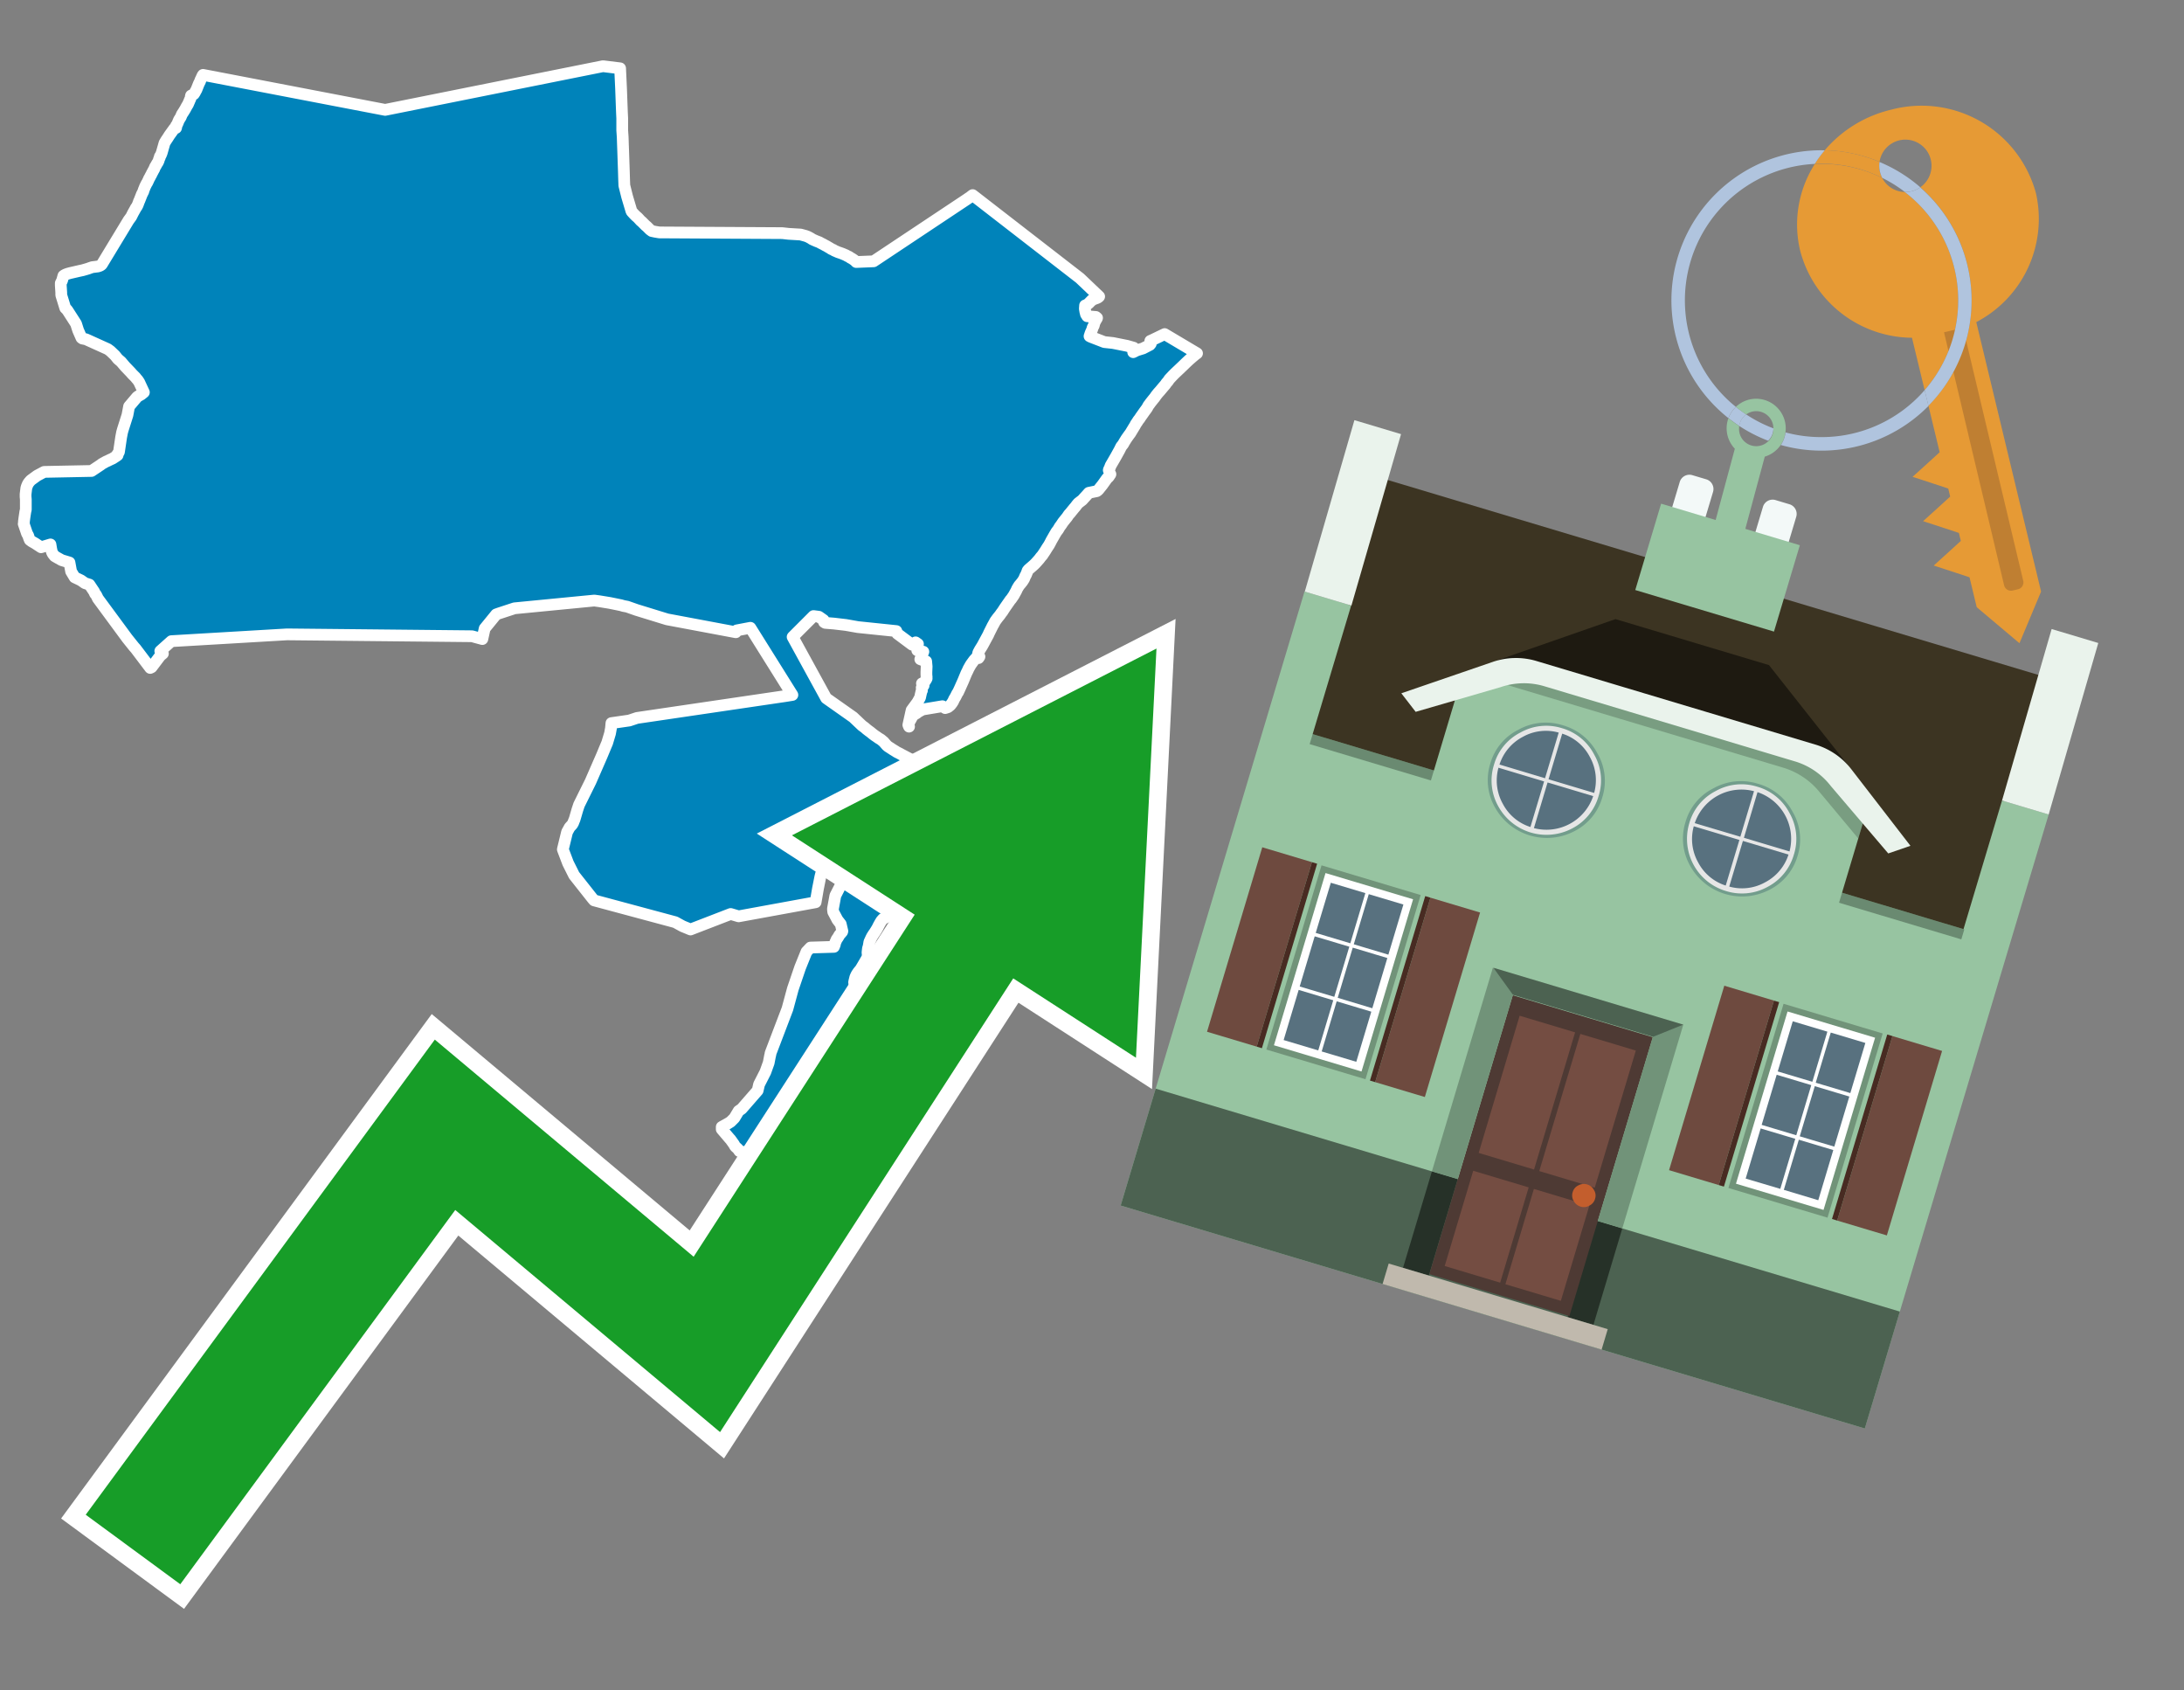 <svg id="Text" xmlns="http://www.w3.org/2000/svg" width="93.05" height="72" viewBox="0 0 93.05 72"><rect x="0" y="0" width="93.05" height="72" fill="#808080" stroke="none"/><polygon points="5.48,9.38 5.51,9.34 5.59,9.23 5.67,9.07 5.76,8.91 5.78,8.87 5.8,8.84 5.83,8.8 5.85,8.76 5.87,8.72 5.88,8.69 5.9,8.64 5.91,8.61 5.92,8.58 5.94,8.54 6.05,8.26 6.07,8.23 6.08,8.2 6.1,8.17 6.11,8.14 6.12,8.1 6.14,8.05 6.16,8 6.18,7.95 6.25,7.81 6.28,7.77 6.29,7.74 6.32,7.68 6.35,7.61 6.38,7.56 6.4,7.52 6.42,7.48 6.45,7.43 6.47,7.38 6.5,7.33 6.53,7.27 6.57,7.2 6.59,7.15 6.61,7.1 6.64,7.06 6.66,7.02 6.7,6.95 6.73,6.91 6.74,6.88 6.76,6.84 6.77,6.8 6.78,6.76 6.8,6.73 6.81,6.7 6.81,6.67 6.83,6.64 6.85,6.61 6.87,6.56 6.89,6.51 7.01,6.09 7.07,5.99 7.15,5.87 7.22,5.76 7.4,5.51 7.42,5.48 7.5,5.45 7.51,5.41 7.5,5.36 7.55,5.29 7.58,5.22 7.59,5.19 7.63,5.1 7.7,4.99 7.75,4.87 7.81,4.78 7.89,4.65 7.96,4.52 8.01,4.44 8.03,4.39 8.07,4.3 8.08,4.27 8.12,4.19 8.13,4.11 8.14,4.07 8.26,4.01 8.3,3.95 8.33,3.89 8.37,3.82 8.47,3.57 8.49,3.53 8.53,3.45 8.54,3.41 8.57,3.35 8.61,3.26 8.63,3.22 8.65,3.19 16.41,4.68 25.69,2.82 26.42,2.91 26.46,3.76 26.49,4.58 26.5,4.83 26.51,5.04 26.51,5.32 26.51,5.55 26.53,5.84 26.54,6.15 26.55,6.42 26.58,7.3 26.59,7.64 26.6,7.9 26.72,8.38 26.89,8.95 26.9,8.99 26.92,9.02 27.02,9.13 27.05,9.16 27.09,9.2 27.16,9.26 27.2,9.3 27.3,9.41 27.34,9.44 27.37,9.47 27.41,9.51 27.44,9.54 27.48,9.58 27.51,9.61 27.55,9.64 27.59,9.68 27.62,9.71 27.66,9.75 27.69,9.78 27.73,9.81 27.77,9.84 27.91,9.87 28.09,9.9 33.33,9.93 33.6,9.96 34.11,9.99 34.22,10.02 34.33,10.05 34.41,10.08 34.47,10.11 34.56,10.16 34.6,10.19 34.71,10.24 34.78,10.27 34.91,10.32 34.96,10.35 35.08,10.41 35.15,10.45 35.21,10.48 35.26,10.51 35.31,10.54 35.38,10.58 35.42,10.61 35.5,10.64 35.54,10.67 35.61,10.7 35.7,10.74 35.79,10.77 35.9,10.81 35.97,10.84 36.04,10.87 36.11,10.91 36.18,10.94 36.23,10.98 36.29,11.01 36.38,11.07 36.42,11.1 36.48,11.16 37.22,11.13 41.22,8.47 41.26,8.44 41.31,8.41 41.4,8.34 41.44,8.31 46.01,11.85 46.83,12.63 46.8,12.66 46.75,12.69 46.64,12.73 46.57,12.76 46.51,12.79 46.49,12.82 46.43,12.87 46.41,12.9 46.36,12.94 46.31,12.98 46.23,13.01 46.22,13.15 46.24,13.27 46.26,13.35 46.27,13.39 46.3,13.43 46.32,13.47 46.69,13.5 46.74,13.54 46.73,13.57 46.69,13.63 46.65,13.71 46.63,13.75 46.6,13.87 46.55,13.96 46.54,14.01 46.5,14.11 46.48,14.15 46.46,14.2 46.43,14.29 46.42,14.32 46.48,14.35 47.05,14.57 47.42,14.61 48.02,14.73 48.3,14.81 48.28,15 48.44,14.92 48.7,14.84 48.99,14.69 49.03,14.64 49.01,14.52 49.1,14.48 49.62,14.23 51,15.05 50.93,15.1 50.81,15.2 50.66,15.33 50.49,15.49 50.44,15.54 50.23,15.74 50.06,15.9 49.97,15.99 49.82,16.15 49.76,16.24 49.69,16.32 49.65,16.38 49.59,16.45 49.53,16.52 49.48,16.58 49.43,16.64 49.34,16.74 49.26,16.84 49.19,16.94 49.14,17 49.1,17.05 49.02,17.15 48.97,17.22 48.93,17.27 48.87,17.38 48.82,17.45 48.76,17.53 48.69,17.63 48.59,17.77 48.56,17.82 48.49,17.91 48.44,17.99 48.39,18.06 48.36,18.12 48.22,18.35 48.16,18.45 48.1,18.53 48.05,18.6 47.98,18.7 47.95,18.75 47.9,18.83 47.85,18.92 47.77,19.02 47.72,19.12 47.69,19.18 47.54,19.45 47.39,19.71 47.32,19.83 47.29,19.91 47.27,19.96 47.25,19.99 47.24,20.03 47.28,20.14 47.31,20.2 47.23,20.32 47.17,20.37 47.02,20.58 46.97,20.65 46.81,20.85 46.77,20.89 46.73,20.92 46.39,20.99 46.31,21.08 46.2,21.2 46.11,21.3 46.03,21.36 45.94,21.43 45.88,21.5 45.82,21.58 45.76,21.65 45.67,21.76 45.59,21.86 45.55,21.9 45.52,21.94 45.46,22.03 45.41,22.09 45.37,22.14 45.29,22.24 45.21,22.36 45.15,22.44 45.08,22.56 45.01,22.65 44.95,22.75 44.87,22.89 44.79,23.03 44.75,23.11 44.69,23.22 44.61,23.34 44.53,23.47 44.41,23.65 44.34,23.73 44.28,23.81 44.21,23.89 44.12,23.99 44.06,24.05 43.97,24.13 43.9,24.19 43.82,24.26 43.78,24.31 43.76,24.37 43.71,24.49 43.68,24.54 43.63,24.66 43.56,24.77 43.48,24.87 43.42,24.94 43.37,25.02 43.33,25.09 43.3,25.16 43.25,25.25 43.19,25.36 43.08,25.52 43.05,25.55 42.98,25.65 42.91,25.75 42.82,25.88 42.78,25.94 42.71,26.05 42.67,26.1 42.6,26.2 42.51,26.31 42.48,26.35 42.4,26.46 42.33,26.59 42.29,26.66 42.22,26.8 42.14,26.96 42.1,27.05 42.04,27.16 41.98,27.27 41.91,27.4 41.85,27.51 41.8,27.59 41.75,27.67 41.68,27.8 41.66,27.9 41.73,27.97 41.69,28.03 41.61,28 41.5,28.12 41.39,28.27 41.35,28.33 41.26,28.49 41.23,28.56 41.17,28.68 41.12,28.8 41.05,28.97 41.02,29.04 40.97,29.15 40.89,29.33 40.82,29.48 40.78,29.54 40.71,29.68 40.65,29.78 40.61,29.87 40.56,29.95 40.49,30.04 40.39,30.12 40.27,30.16 40.15,30.08 39.31,30.22 39.18,30.29 39.11,30.33 39.05,30.38 38.98,30.42 38.91,30.47 38.87,30.52 38.8,30.65 38.76,30.72 38.73,30.77 38.71,30.84 38.73,30.95 38.7,30.88 38.84,30.25 39.09,29.91 39.2,29.71 39.23,29.57 39.26,29.44 39.28,29.41 39.28,29.37 39.27,29.29 39.31,29.24 39.35,29.2 39.28,29.11 39.37,29.08 39.46,28.94 39.48,28.9 39.47,28.87 39.48,28.84 39.47,28.74 39.47,28.62 39.48,28.39 39.46,28.17 39.21,28.08 39.34,27.76 39.08,27.7 39.11,27.43 39.01,27.36 38.86,27.46 38.23,26.99 38.19,26.88 36.55,26.71 36.04,26.62 35.53,26.56 35.16,26.53 35.11,26.5 35.09,26.41 34.89,26.27 34.66,26.24 33.77,27.13 35.2,29.74 36.35,30.55 36.73,30.91 36.84,30.99 36.92,31.06 37.01,31.13 37.08,31.18 37.19,31.27 37.27,31.33 37.36,31.39 37.43,31.44 37.53,31.5 37.65,31.6 37.71,31.67 37.78,31.75 37.84,31.8 37.95,31.87 38.04,31.93 38.14,31.99 38.2,32.03 38.34,32.1 38.41,32.14 38.85,32.37 38.88,32.4 38.89,32.44 38.93,32.49 38.99,32.56 39.04,32.6 39.13,32.63 39.22,32.67 39.28,32.73 39.38,32.78 40.3,32.83 40.35,32.88 40.42,32.96 40.46,33.01 40.49,33.05 40.52,33.14 40.5,33.23 40.46,33.32 40.4,33.41 40.33,33.53 40.29,33.58 40.23,33.64 40.13,33.7 40.01,33.76 39.91,33.85 39.83,33.94 39.73,34.03 39.7,34.06 39.62,34.13 39.58,34.17 39.54,34.23 39.43,34.42 39.41,34.46 39.35,34.56 39.31,34.63 39.25,34.72 39.18,34.85 39.13,34.93 39.08,35.01 38.99,35.17 38.94,35.27 38.9,35.34 38.81,35.5 38.73,35.65 38.7,35.7 38.65,35.8 38.59,35.91 38.52,36.02 38.45,36.15 38.4,36.26 38.34,36.37 38.31,36.44 38.26,36.55 38.18,36.71 38.14,36.81 38.12,36.91 38.11,37.05 38.12,37.14 38.11,37.2 38.09,37.32 38.09,37.42 38.08,37.54 38.09,37.65 38.12,37.82 38.13,37.91 38.12,38.02 38.11,38.09 38.11,38.18 38.11,38.23 38.11,38.31 38.08,38.39 38.04,38.49 38,38.58 37.98,38.65 37.94,38.79 37.92,38.88 37.88,38.96 37.84,39 37.75,39.07 37.62,39.14 37.55,39.22 37.49,39.32 37.44,39.41 37.38,39.53 37.32,39.63 37.25,39.74 37.22,39.78 37.15,39.89 37.11,39.97 37.06,40.08 37.04,40.12 37.01,40.3 36.98,40.4 36.97,40.48 36.96,40.57 36.97,40.67 36.96,40.76 36.94,40.81 36.89,40.9 36.86,40.95 36.82,41.02 36.75,41.14 36.69,41.24 36.66,41.29 36.6,41.36 36.56,41.41 36.5,41.5 36.47,41.56 36.44,41.63 36.4,41.79 36.39,41.84 36.4,41.9 36.42,41.98 36.44,42.05 36.45,42.15 36.47,42.21 36.5,42.24 36.53,42.28 36.52,42.34 36.49,42.38 36.46,42.42 36.38,42.53 36.34,42.59 36.29,42.66 36.27,42.72 36.24,42.82 36.23,42.87 36.18,42.94 36.14,43.02 36.13,43.1 36.13,43.17 36.13,43.35 36.12,43.42 36.1,43.48 36.05,43.53 35.99,43.6 35.97,43.67 35.94,43.82 35.93,43.95 35.94,44 35.93,44.06 35.81,44.17 35.74,44.26 35.71,44.3 35.63,44.41 35.6,44.47 35.55,44.56 35.5,44.68 35.48,44.76 35.43,44.9 35.35,45 35.32,45.06 35.27,45.15 35.23,45.23 35.21,45.32 35.22,45.45 35.22,45.62 35.2,45.79 35.17,45.88 35.14,45.91 35.11,45.96 35.04,46.05 35.01,46.12 34.97,46.25 34.98,46.35 34.98,46.4 34.97,46.48 34.96,46.51 34.94,46.58 34.93,46.64 34.91,46.74 34.9,46.77 34.88,46.9 34.89,46.95 34.91,46.99 34.91,47.04 34.79,47.08 34.72,47.11 34.65,47.16 34.61,47.2 34.52,47.28 34.47,47.36 34.42,47.48 34.39,47.56 34.36,47.67 34.35,47.75 34.36,47.81 34.39,47.88 34.4,47.96 34.38,48.04 34.33,48.14 34.3,48.17 34.23,48.23 34.19,48.27 34.13,48.3 34.07,48.34 34.01,48.4 33.98,48.44 33.91,48.56 33.87,48.63 33.82,48.77 33.79,48.91 33.8,48.98 33.83,49.06 33.88,49.14 33.26,49.11 32.17,49.18 31.5,49.03 31.44,48.94 31.32,48.83 31.27,48.74 31.12,48.53 31.09,48.5 30.75,48.1 30.75,48 31.02,47.85 31.13,47.78 31.29,47.62 31.47,47.32 31.6,47.23 32.28,46.45 32.34,46.19 32.61,45.66 32.75,45.27 32.81,44.96 32.82,44.93 32.83,44.86 33.55,42.97 33.78,42.12 34.09,41.21 34.36,40.54 34.53,40.36 35.53,40.33 35.57,40.23 35.58,40.16 35.63,40.05 35.64,40.02 35.71,39.92 35.76,39.83 35.88,39.69 35.89,39.66 35.82,39.36 35.68,39.18 35.5,38.84 35.49,38.75 35.49,38.7 35.59,38.15 35.81,37.72 36.15,37.1 36.43,36.33 35.83,36.21 34.98,37.23 34.95,37.35 34.85,37.85 34.75,38.43 31.47,39.03 31.13,38.93 29.42,39.59 29.08,39.45 28.77,39.28 25.31,38.35 25.25,38.28 24.46,37.28 24.2,36.76 24.09,36.47 23.98,36.18 24.16,35.44 24.27,35.24 24.38,35.12 24.42,35.05 24.45,34.97 24.48,34.9 24.51,34.8 24.6,34.49 24.67,34.28 25.16,33.29 25.64,32.19 25.79,31.83 25.87,31.64 25.99,31.24 26.03,31.02 26.05,30.8 26.81,30.69 27.14,30.58 33.45,29.65 33.76,29.6 31.97,26.74 31.39,26.85 31.35,26.93 28.42,26.38 27.12,25.98 26.72,25.84 26.56,25.81 26.46,25.78 26.12,25.71 25.97,25.68 25.54,25.61 25.32,25.58 21.92,25.91 21.25,26.13 21.14,26.17 20.65,26.77 20.55,27.22 20.11,27.1 12.23,27.02 7.3,27.31 6.83,27.73 6.94,27.84 6.83,27.93 6.46,28.42 6.4,28.45 5.78,27.63 5.7,27.54 5.42,27.19 4.16,25.48 4.15,25.45 4.09,25.33 4.05,25.29 4.01,25.2 3.81,24.9 3.62,24.84 3.45,24.72 3.18,24.59 3.03,24.34 2.96,23.96 2.63,23.86 2.45,23.76 2.33,23.69 2.25,23.59 2.23,23.55 2.21,23.51 2.19,23.42 2.18,23.37 2.15,23.19 1.85,23.28 1.75,23.31 1.49,23.14 1.35,23.06 1.27,23 1.24,22.93 1.2,22.81 1.15,22.72 1.01,22.31 1.02,22.27 1.02,22.21 1.04,22.06 1.05,21.99 1.08,21.79 1.1,21.71 1.1,21.68 1.1,21.27 1.09,21.16 1.09,21.13 1.09,21.05 1.12,20.8 1.13,20.76 1.15,20.7 1.19,20.61 1.23,20.55 1.29,20.48 1.32,20.45 1.58,20.26 1.88,20.1 3.9,20.06 4.29,19.8 4.34,19.76 4.52,19.66 4.59,19.63 4.67,19.59 4.8,19.53 4.97,19.42 5.01,19.39 5,19.35 5.03,19.31 5.06,19.27 5.07,19.24 5.16,18.63 5.2,18.42 5.23,18.31 5.43,17.68 5.5,17.31 5.84,16.91 5.88,16.88 6.02,16.8 6.13,16.71 5.93,16.28 5.87,16.19 5.8,16.11 5.78,16.08 5.64,15.94 5.56,15.85 5.33,15.61 5.16,15.41 5.02,15.29 4.9,15.14 4.7,14.95 4.59,14.87 3.66,14.45 3.51,14.42 3.47,14.39 3.33,14.07 3.32,14.04 3.24,13.79 3.17,13.68 2.88,13.23 2.85,13.19 2.78,13.12 2.62,12.6 2.61,12.57 2.61,12.52 2.61,12.47 2.6,12.31 2.59,12.16 2.59,12.06 2.62,12 2.64,11.96 2.65,11.93 2.66,11.9 2.7,11.75 2.74,11.72 2.8,11.69 2.88,11.66 2.99,11.63 3.12,11.6 3.38,11.54 3.52,11.51 3.66,11.47 3.76,11.44 3.84,11.41 3.93,11.38 4.17,11.35 4.26,11.32 4.31,11.29 4.34,11.26 " fill="#0083ba" stroke="#fff" stroke-linejoin="round" stroke-width="0.5"/><polygon points="49.272 27.624 33.741 35.58 38.97 38.959 29.553 53.529 18.525 44.281 3.652 64.518 7.681 67.479 19.396 51.538 30.678 60.999 43.169 41.673 48.398 45.053 49.272 27.624" fill="none" stroke="#fff" stroke-miterlimit="10" stroke-width="1.5"/><polygon points="49.272 27.624 33.741 35.58 38.97 38.959 29.553 53.529 18.525 44.281 3.652 64.518 7.681 67.479 19.396 51.538 30.678 60.999 43.169 41.673 48.398 45.053 49.272 27.624" fill="#179d28"/><path d="M80.19,7.577a1.16,1.16,0,0,1-.094-.251,1.114,1.114,0,0,1-.018-.429A6.367,6.367,0,0,0,77.743,6.4a5.269,5.269,0,0,0-.423.577c.1,0,.192-.007.288-.007A5.794,5.794,0,0,1,80.19,7.577Z" fill="#e69a35"/><path d="M77.608,6.4A6.394,6.394,0,0,0,73.64,17.81a1.26,1.26,0,0,1,.317-.48A5.821,5.821,0,0,1,77.32,6.981a5.269,5.269,0,0,1,.423-.577Z" fill="#b0c4de"/><path d="M84.2,13.72a4.962,4.962,0,0,0,2.545-5.48,5.047,5.047,0,0,0-6.179-3.566A5.322,5.322,0,0,0,77.743,6.4a6.367,6.367,0,0,1,2.335.493,1.114,1.114,0,1,1,1.736,1.084,6.392,6.392,0,0,1,.347,9.3l.479,1.985-.438.4-.716.648.92.3.6.2.082.341-.438.4-.716.648.92.3.605.2.082.341-.438.4-.716.649.92.3.605.2.307,1.274,1.821,1.534.921-2.2Z" fill="#e69a35"/><path d="M81.154,8.179a1.115,1.115,0,0,1-.964-.6,5.794,5.794,0,0,0-2.582-.6c-.1,0-.192,0-.288.007a4.783,4.783,0,0,0-.625,3.685,4.962,4.962,0,0,0,4.765,3.715L82,16.617a5.82,5.82,0,0,0-.846-8.438Z" fill="#e69a35"/><path d="M74.1,18.142a6.386,6.386,0,0,0,1.232.63.73.73,0,0,0,.224-.527h0a5.783,5.783,0,0,1-1.159-.593A.733.733,0,0,0,74.1,18.142Z" fill="#b0c4de"/><path d="M74.4,17.652q-.228-.152-.44-.322a1.26,1.26,0,0,0-.317.48c.148.117.3.228.46.332A.733.733,0,0,1,74.4,17.652Z" fill="#b0c4de"/><path d="M74.824,16.984a1.257,1.257,0,0,0-.867.346c.141.114.288.222.44.322a.731.731,0,0,1,1.159.593h0a.732.732,0,1,1-1.463,0,.7.7,0,0,1,.007-.1c-.158-.1-.312-.215-.46-.332a1.258,1.258,0,0,0,.273,1.3l-.979,3.635,1.275.341.98-3.639a1.266,1.266,0,0,0,.681-.5,1.249,1.249,0,0,0,.2-.538,1.328,1.328,0,0,0,.012-.168A1.262,1.262,0,0,0,74.824,16.984Z" fill="#97c4a1"/><path d="M85.974,25.1l-.226.053a.3.3,0,0,1-.362-.223l-2.56-10.777.81-.193L86.2,24.736A.3.3,0,0,1,85.974,25.1Z" fill="#bf7f32"/><path d="M80.1,7.326a1.16,1.16,0,0,0,.094.251,5.833,5.833,0,0,1,.964.6,1.137,1.137,0,0,0,.287-.031,1.108,1.108,0,0,0,.373-.167A6.371,6.371,0,0,0,80.078,6.9,1.114,1.114,0,0,0,80.1,7.326Z" fill="#b0c4de"/><path d="M77.608,18.618a5.836,5.836,0,0,1-1.534-.2,1.24,1.24,0,0,1-.2.537,6.4,6.4,0,0,0,6.291-1.666L82,16.617A5.807,5.807,0,0,1,77.608,18.618Z" fill="#b0c4de"/><path d="M81.814,7.981a1.108,1.108,0,0,1-.373.167,1.137,1.137,0,0,1-.287.031A5.82,5.82,0,0,1,82,16.617l.161.667a6.392,6.392,0,0,0-.347-9.3Z" fill="#b0c4de"/><polygon points="83.79 39.753 55.78 31.364 58.988 20.404 86.964 28.783 83.79 39.753 83.79 39.753" fill="#3c3422" fill-rule="evenodd"/><polygon points="81.705 53.32 87.284 34.692 85.297 34.097 83.656 39.575 55.926 31.269 57.567 25.791 55.579 25.196 47.746 51.348 79.451 60.844 81.705 53.32" fill="#97c4a1" fill-rule="evenodd"/><rect x="69.522" y="21.148" width="0.444" height="28.983" transform="translate(15.592 92.226) rotate(-73.326)" opacity="0.3"/><polygon points="87.284 34.692 85.297 34.097 87.411 26.793 89.398 27.388 87.284 34.692 87.284 34.692" fill="#eaf3ec" fill-rule="evenodd"/><polygon points="57.578 25.794 55.591 25.199 57.705 17.896 59.692 18.491 57.578 25.794 57.578 25.794" fill="#eaf3ec" fill-rule="evenodd"/><polygon points="79.451 60.844 80.943 55.865 49.238 46.369 47.747 51.348 79.451 60.844 79.451 60.844" fill="#4c6251" fill-rule="evenodd"/><path d="M71.566,20.528l-.522,1.743,1.418.425.523-1.744a.432.432,0,0,0-.289-.536l-.593-.177A.431.431,0,0,0,71.566,20.528Z" fill="#f3f9f8" fill-rule="evenodd"/><path d="M75.111,21.589l-.522,1.743,1.418.425.522-1.743a.43.43,0,0,0-.289-.536l-.593-.178A.43.43,0,0,0,75.111,21.589Z" fill="#f3f9f8" fill-rule="evenodd"/><polygon points="75.368 28.329 68.829 26.37 63.807 28.121 78.733 32.591 75.368 28.329" fill="#1e1a11"/><polygon points="78.248 32.422 64.442 28.287 62.236 28.998 60.064 36.247 77.453 41.455 79.651 34.116 78.248 32.422" fill="#97c4a1"/><path d="M77.74,32.516S65.088,28.725,65,28.7l-.938.43,11.892,3.562a3.175,3.175,0,0,1,1.532,1l1.685,2.02.327-1.09Z" fill-rule="evenodd" opacity="0.2"/><path d="M77.35,31.716,65.458,28.154a3.041,3.041,0,0,0-1.854.037l-3.9,1.339.611.79,3.626-1.054a3.045,3.045,0,0,1,1.855-.037l10.673,3.2A3.028,3.028,0,0,1,78,33.477l2.45,2.874.945-.325-2.518-3.26A3.036,3.036,0,0,0,77.35,31.716Z" fill="#eaf3ec"/><polygon points="76.683 23.223 70.773 21.453 69.671 25.132 75.581 26.902 76.683 23.223 76.683 23.223" fill="#97c4a1" fill-rule="evenodd"/><g id="Symbol_9_0_Layer2_0_MEMBER_8_MEMBER_21_MEMBER_0_FILL" data-name="Symbol 9 0 Layer2 0 MEMBER 8 MEMBER 21 MEMBER 0 FILL"><path d="M66.584,30.892a2.39,2.39,0,0,0-1.891.189,2.317,2.317,0,0,0-1.2,1.448A2.345,2.345,0,0,0,63.7,34.4a2.528,2.528,0,0,0,3.367,1.008,2.339,2.339,0,0,0,1.2-1.447,2.313,2.313,0,0,0-.208-1.87A2.394,2.394,0,0,0,66.584,30.892Z" fill="#729d8c"/></g><g id="Symbol_9_0_Layer2_0_MEMBER_8_MEMBER_21_MEMBER_1_FILL" data-name="Symbol 9 0 Layer2 0 MEMBER 8 MEMBER 21 MEMBER 1 FILL"><path d="M66.547,31.016a2.241,2.241,0,0,0-1.769.185,2.213,2.213,0,0,0-1.127,1.376,2.239,2.239,0,0,0,.185,1.768,2.341,2.341,0,0,0,3.145.942,2.234,2.234,0,0,0,1.126-1.376,2.207,2.207,0,0,0-.185-1.768A2.237,2.237,0,0,0,66.547,31.016Z" fill="#e6e6e6"/></g><g id="Symbol_9_0_Layer2_0_MEMBER_8_MEMBER_21_MEMBER_2_MEMBER_0_FILL" data-name="Symbol 9 0 Layer2 0 MEMBER 8 MEMBER 21 MEMBER 2 MEMBER 0 FILL"><path d="M65.787,33.284,63.843,32.7a2.036,2.036,0,0,0,.186,1.539,2.015,2.015,0,0,0,1.175.986Z" fill="#58717f"/></g><g id="Symbol_9_0_Layer2_0_MEMBER_8_MEMBER_21_MEMBER_2_MEMBER_1_FILL" data-name="Symbol 9 0 Layer2 0 MEMBER 8 MEMBER 21 MEMBER 2 MEMBER 1 FILL"><path d="M65.827,33.148l.582-1.944a2.01,2.01,0,0,0-1.523.178,2.037,2.037,0,0,0-1,1.183Z" fill="#58717f"/></g><g id="Symbol_9_0_Layer2_0_MEMBER_8_MEMBER_21_MEMBER_2_MEMBER_2_FILL" data-name="Symbol 9 0 Layer2 0 MEMBER 8 MEMBER 21 MEMBER 2 MEMBER 2 FILL"><path d="M67.878,33.91l-1.943-.582-.582,1.944a2.1,2.1,0,0,0,2.525-1.362Z" fill="#58717f"/></g><g id="Symbol_9_0_Layer2_0_MEMBER_8_MEMBER_21_MEMBER_2_MEMBER_3_FILL" data-name="Symbol 9 0 Layer2 0 MEMBER 8 MEMBER 21 MEMBER 2 MEMBER 3 FILL"><path d="M66.558,31.249l-.582,1.943,1.943.582a2.031,2.031,0,0,0-.186-1.539A2.009,2.009,0,0,0,66.558,31.249Z" fill="#58717f"/></g><g id="Symbol_9_0_Layer2_0_MEMBER_8_MEMBER_21_MEMBER_0_FILL-2" data-name="Symbol 9 0 Layer2 0 MEMBER 8 MEMBER 21 MEMBER 0 FILL"><path d="M74.9,33.384a2.4,2.4,0,0,0-1.891.189,2.316,2.316,0,0,0-1.2,1.448,2.341,2.341,0,0,0,.209,1.87A2.527,2.527,0,0,0,75.387,37.9a2.345,2.345,0,0,0,1.2-1.447,2.314,2.314,0,0,0-.209-1.87A2.389,2.389,0,0,0,74.9,33.384Z" fill="#729d8c"/></g><g id="Symbol_9_0_Layer2_0_MEMBER_8_MEMBER_21_MEMBER_1_FILL-2" data-name="Symbol 9 0 Layer2 0 MEMBER 8 MEMBER 21 MEMBER 1 FILL"><path d="M74.867,33.508a2.239,2.239,0,0,0-1.768.185,2.21,2.21,0,0,0-1.127,1.376,2.316,2.316,0,0,0,1.564,2.883,2.261,2.261,0,0,0,1.765-.173A2.237,2.237,0,0,0,76.428,36.4a2.209,2.209,0,0,0-.185-1.769A2.239,2.239,0,0,0,74.867,33.508Z" fill="#e6e6e6"/></g><g id="Symbol_9_0_Layer2_0_MEMBER_8_MEMBER_21_MEMBER_2_MEMBER_0_FILL-2" data-name="Symbol 9 0 Layer2 0 MEMBER 8 MEMBER 21 MEMBER 2 MEMBER 0 FILL"><path d="M74.107,35.776l-1.943-.582a2.031,2.031,0,0,0,.186,1.539,2.009,2.009,0,0,0,1.175.986Z" fill="#58717f"/></g><g id="Symbol_9_0_Layer2_0_MEMBER_8_MEMBER_21_MEMBER_2_MEMBER_1_FILL-2" data-name="Symbol 9 0 Layer2 0 MEMBER 8 MEMBER 21 MEMBER 2 MEMBER 1 FILL"><path d="M74.148,35.64,74.73,33.7a2.1,2.1,0,0,0-2.525,1.362Z" fill="#58717f"/></g><g id="Symbol_9_0_Layer2_0_MEMBER_8_MEMBER_21_MEMBER_2_MEMBER_2_FILL-2" data-name="Symbol 9 0 Layer2 0 MEMBER 8 MEMBER 21 MEMBER 2 MEMBER 2 FILL"><path d="M76.2,36.4l-1.943-.582-.582,1.944a2.015,2.015,0,0,0,1.523-.178A2.036,2.036,0,0,0,76.2,36.4Z" fill="#58717f"/></g><g id="Symbol_9_0_Layer2_0_MEMBER_8_MEMBER_21_MEMBER_2_MEMBER_3_FILL-2" data-name="Symbol 9 0 Layer2 0 MEMBER 8 MEMBER 21 MEMBER 2 MEMBER 3 FILL"><path d="M74.879,33.741,74.3,35.684l1.943.582a2.1,2.1,0,0,0-1.361-2.525Z" fill="#58717f"/></g><polygon points="51.426 43.946 53.542 44.58 55.896 36.723 53.78 36.089 51.426 43.946 51.426 43.946" fill="#6e4a3f" fill-rule="evenodd"/><polygon points="53.542 44.58 53.764 44.647 56.117 36.789 55.896 36.723 53.542 44.58 53.542 44.58" fill="#482b22" fill-rule="evenodd"/><polygon points="60.706 46.726 58.59 46.092 60.943 38.235 63.059 38.868 60.706 46.726 60.706 46.726" fill="#6e4a3f" fill-rule="evenodd"/><polygon points="58.59 46.092 58.368 46.026 60.722 38.168 60.943 38.235 58.59 46.092 58.59 46.092" fill="#482b22" fill-rule="evenodd"/><rect x="53.146" y="39.209" width="8.19" height="4.408" transform="translate(1.145 84.365) rotate(-73.326)" fill="#719379"/><polygon points="60.205 38.304 56.474 37.187 54.277 44.522 58.008 45.639 60.205 38.304 60.205 38.304" fill="#fff" fill-rule="evenodd"/><path d="M59.792,38.527l-.64,2.136-1.474-.442.639-2.135,1.475.441Zm-1.621-.485-.64,2.136-1.474-.442L56.7,37.6l1.474.442Zm-2.158,1.84,1.475.441-.64,2.136-1.474-.441.639-2.136Zm-.683,2.282,1.474.441-.639,2.136L54.69,44.3l.64-2.135Zm.981,2.621.639-2.136,1.475.442-.64,2.135-1.474-.441Zm2.158-1.84L56.994,42.5l.64-2.136,1.474.442-.639,2.136Z" fill="#58717f" fill-rule="evenodd"/><polygon points="80.39 52.621 78.274 51.988 80.628 44.13 82.743 44.764 80.39 52.621 80.39 52.621" fill="#6e4a3f" fill-rule="evenodd"/><polygon points="78.274 51.988 78.053 51.921 80.406 44.064 80.628 44.13 78.274 51.988 78.274 51.988" fill="#482b22" fill-rule="evenodd"/><polygon points="71.111 49.842 73.227 50.476 75.58 42.619 73.464 41.985 71.111 49.842 71.111 49.842" fill="#6e4a3f" fill-rule="evenodd"/><polygon points="73.227 50.476 73.448 50.542 75.802 42.685 75.58 42.619 73.227 50.476 73.227 50.476" fill="#482b22" fill-rule="evenodd"/><rect x="72.83" y="45.105" width="8.19" height="4.408" transform="translate(9.534 107.426) rotate(-73.326)" fill="#719379"/><polygon points="76.159 43.083 79.889 44.2 77.692 51.535 73.962 50.418 76.159 43.083 76.159 43.083" fill="#fff" fill-rule="evenodd"/><path d="M76.381,43.5l1.475.442-.64,2.135-1.475-.441.64-2.136ZM78,43.981l1.474.442-.64,2.136-1.474-.442L78,43.981Zm.791,2.724-.64,2.135L76.679,48.4l.64-2.136,1.474.442Zm-.684,2.282-.639,2.135L76,50.68l.64-2.135,1.474.442Zm-2.26,1.65L74.375,50.2l.639-2.135,1.475.441-.64,2.136Zm-.791-2.724.64-2.135,1.474.441-.639,2.136-1.475-.442Z" fill="#58717f" fill-rule="evenodd"/><polygon points="67.888 56.431 69.118 52.323 68.019 51.994 66.789 56.102 67.888 56.431 67.888 56.431" fill="#263128" fill-rule="evenodd"/><polygon points="60.877 54.331 62.108 50.223 61.007 49.894 59.776 54.002 60.877 54.331 60.877 54.331" fill="#263128" fill-rule="evenodd"/><g id="Symbol_9_0_Layer2_0_MEMBER_8_MEMBER_12_MEMBER_0_FILL" data-name="Symbol 9 0 Layer2 0 MEMBER 8 MEMBER 12 MEMBER 0 FILL"><path d="M70.418,44.178l-5.965-1.786L60.9,54.27l5.964,1.786Z" fill="#4e3a34"/></g><g id="Symbol_9_0_Layer2_0_MEMBER_8_MEMBER_12_MEMBER_1_MEMBER_0_FILL" data-name="Symbol 9 0 Layer2 0 MEMBER 8 MEMBER 12 MEMBER 1 MEMBER 0 FILL"><path d="M65.358,49.815l1.75-5.843-2.363-.708L63,49.107Z" fill="#744d42"/></g><g id="Symbol_9_0_Layer2_0_MEMBER_8_MEMBER_12_MEMBER_1_MEMBER_1_FILL" data-name="Symbol 9 0 Layer2 0 MEMBER 8 MEMBER 12 MEMBER 1 MEMBER 1 FILL"><path d="M67.331,44.039l-1.75,5.842,2.364.708,1.75-5.842Z" fill="#744d42"/></g><g id="Symbol_9_0_Layer2_0_MEMBER_8_MEMBER_12_MEMBER_2_MEMBER_0_FILL" data-name="Symbol 9 0 Layer2 0 MEMBER 8 MEMBER 12 MEMBER 2 MEMBER 0 FILL"><path d="M63.915,54.633l1.215-4.058-2.363-.707-1.215,4.057Z" fill="#744d42"/></g><g id="Symbol_9_0_Layer2_0_MEMBER_8_MEMBER_12_MEMBER_2_MEMBER_1_FILL" data-name="Symbol 9 0 Layer2 0 MEMBER 8 MEMBER 12 MEMBER 2 MEMBER 1 FILL"><path d="M66.5,55.407l1.215-4.057-2.363-.708L64.138,54.7Z" fill="#744d42"/></g><g id="Symbol_9_0_Layer2_0_MEMBER_8_MEMBER_13_FILL" data-name="Symbol 9 0 Layer2 0 MEMBER 8 MEMBER 13 FILL"><path d="M67.959,51.058a.439.439,0,0,0-.045-.367.487.487,0,0,0-.669-.2.445.445,0,0,0-.239.282.457.457,0,0,0,.041.378.481.481,0,0,0,.293.242.459.459,0,0,0,.377-.042A.453.453,0,0,0,67.959,51.058Z" fill="#c35e2d"/></g><g id="Symbol_9_0_Layer2_0_MEMBER_8_MEMBER_14_FILL" data-name="Symbol 9 0 Layer2 0 MEMBER 8 MEMBER 14 FILL"><path d="M64.557,42.047l-.951-.833-2.6,8.68,1.1.329Z" fill="#719379"/></g><g id="Symbol_9_0_Layer2_0_MEMBER_8_MEMBER_15_FILL" data-name="Symbol 9 0 Layer2 0 MEMBER 8 MEMBER 15 FILL"><path d="M71.718,43.643l-1.2.19L68.072,52.01l1.046.313Z" fill="#719379"/></g><g id="Symbol_9_0_Layer2_0_MEMBER_8_MEMBER_16_FILL" data-name="Symbol 9 0 Layer2 0 MEMBER 8 MEMBER 16 FILL"><path d="M63.627,41.22l.836,1.156,5.961,1.786,1.294-.519Z" fill="#4c6251"/></g><polygon points="58.905 54.69 59.166 53.819 68.498 56.614 68.237 57.485 58.905 54.69 58.905 54.69" fill="#c0b9ad" fill-rule="evenodd"/></svg>